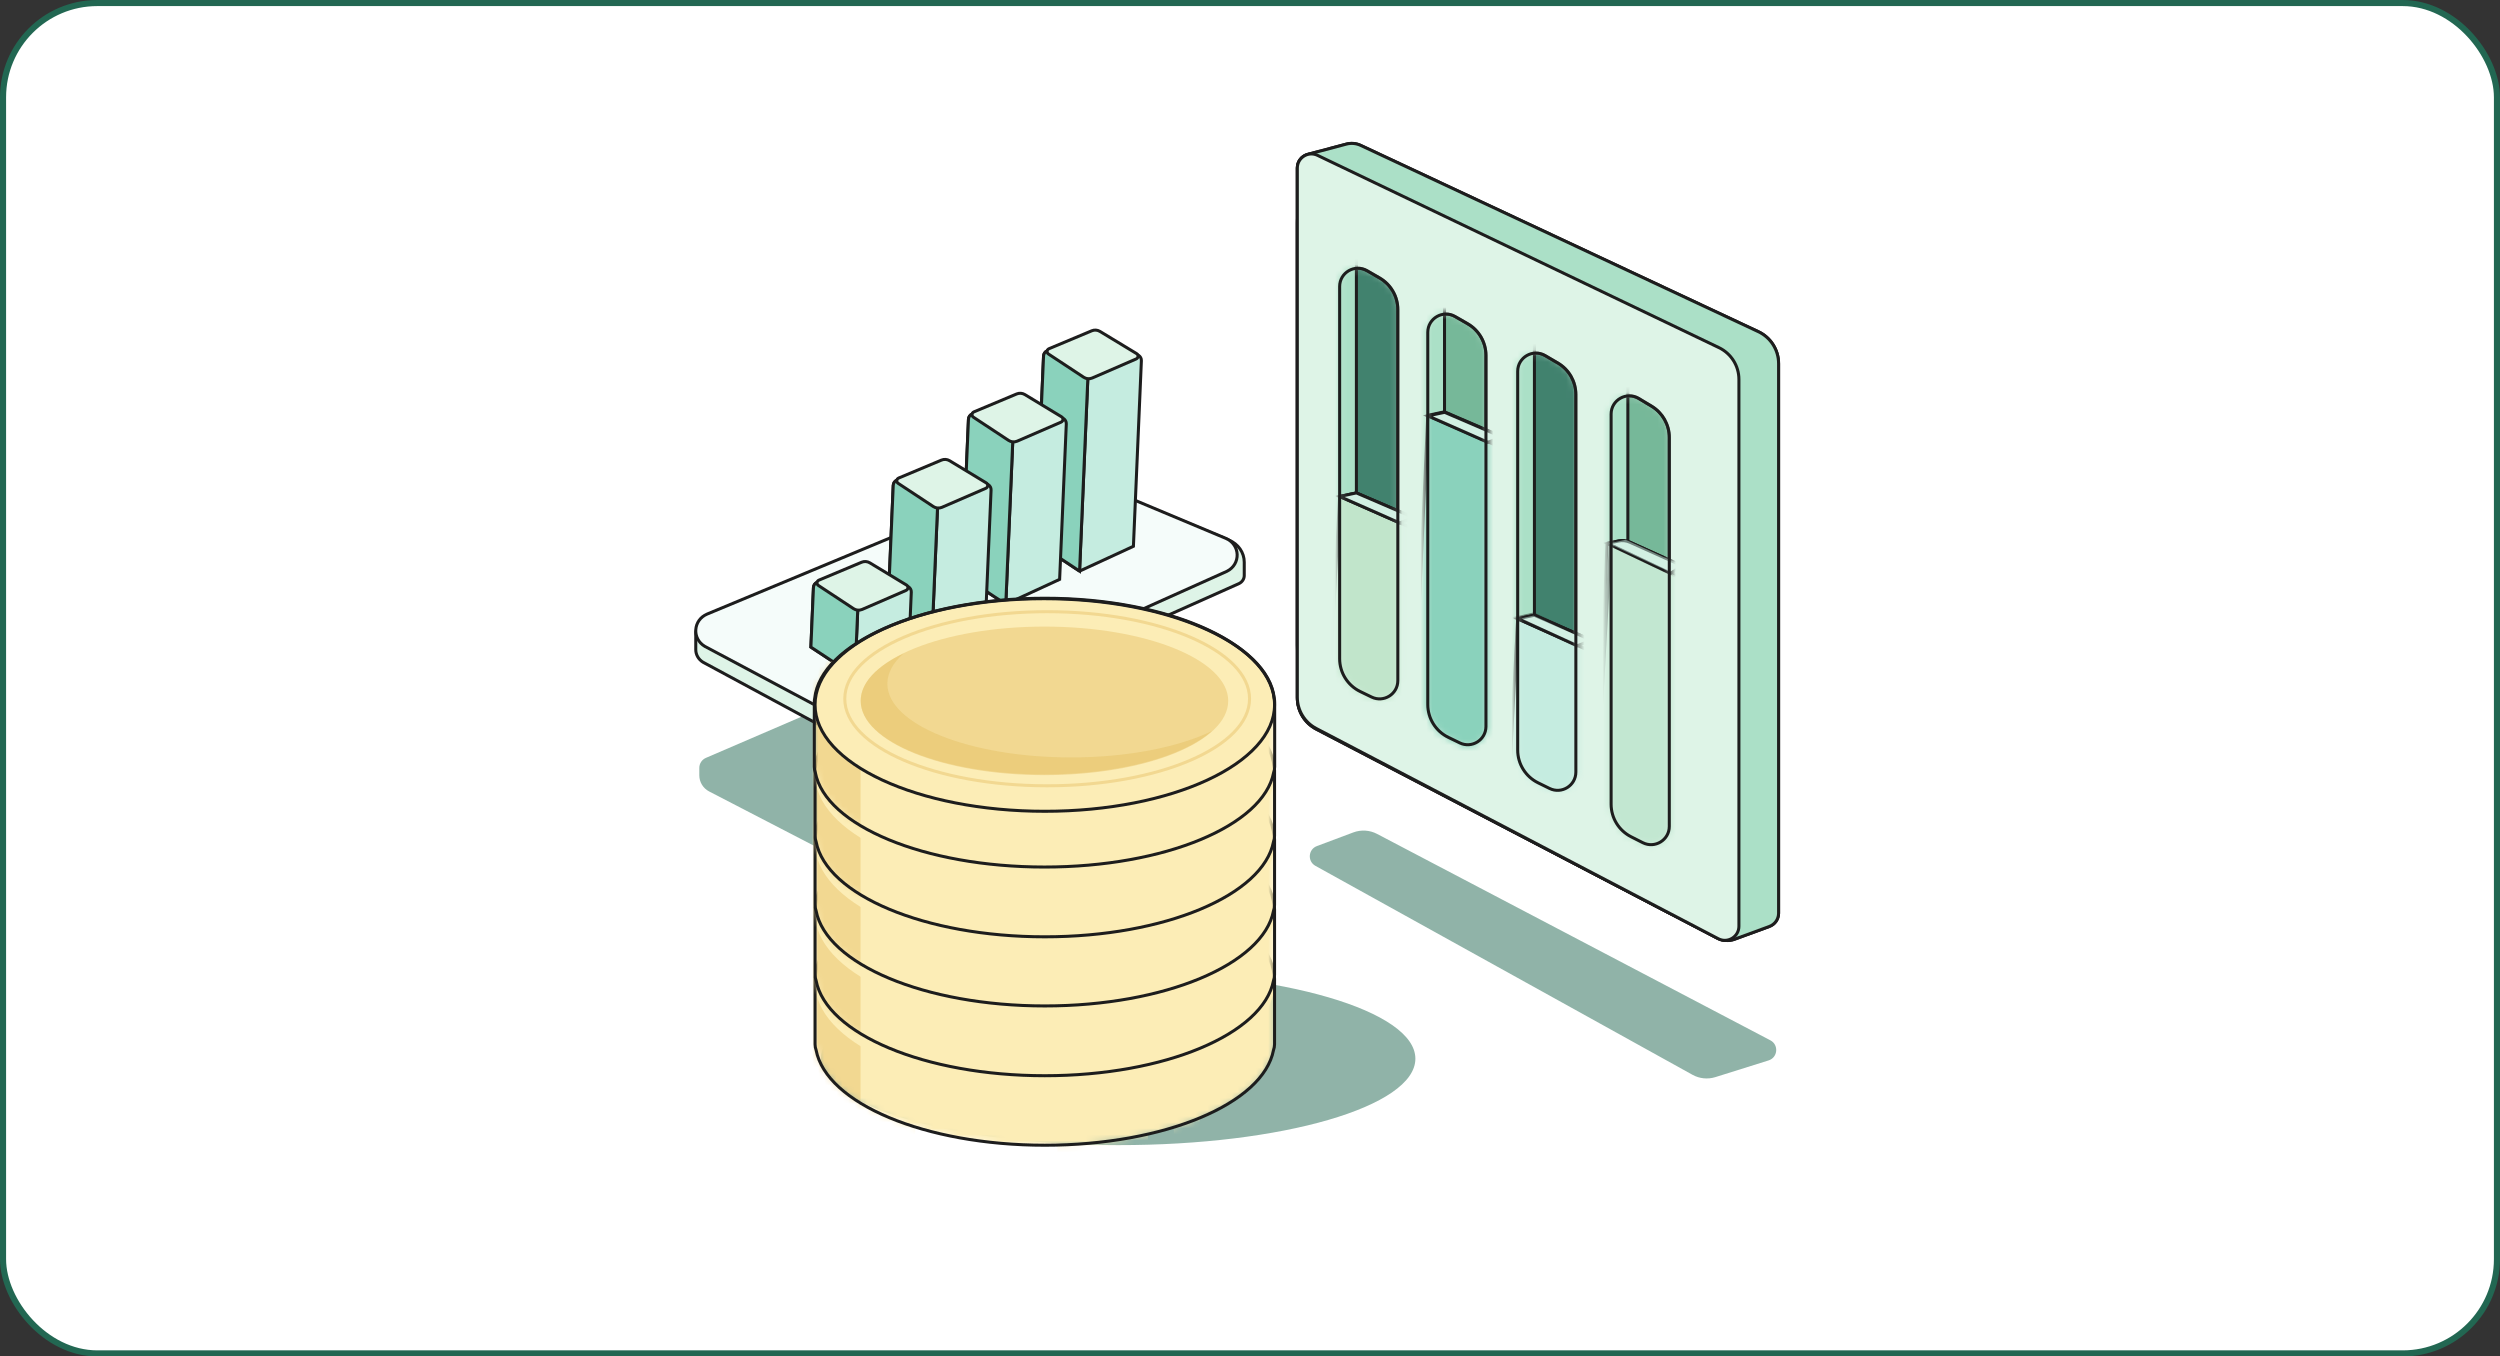 <svg width="411" height="223" viewBox="0 0 411 223" fill="none" xmlns="http://www.w3.org/2000/svg">
<rect x="0" y="0" width="411" height="223" fill="#333333" stroke="none"/>
<rect x="0.5" y="0.5" width="410" height="222" rx="15.5" fill="white"/>
<rect x="0.5" y="0.5" width="410" height="222" rx="15.5" stroke="#226752"/>
<path d="M137.095 140.74L116.582 130.113C115.588 129.598 114.965 128.573 114.965 127.454V126.245C114.965 125.527 115.392 124.879 116.051 124.595L171.35 100.785C172.833 100.147 174.511 100.134 176.004 100.751L199.847 110.6C201.64 111.34 202.809 113.088 202.809 115.027V116.076C202.809 116.784 202.393 117.425 201.747 117.715L149.583 141.094C145.584 142.887 140.986 142.756 137.095 140.74Z" fill="#90B3A8"/>
<path d="M136.14 119.956L115.589 108.875C114.837 108.421 114.383 107.636 114.383 106.793V104.098C114.383 103.517 114.741 102.99 115.3 102.749L171.937 78.125C173.29 77.541 174.842 77.529 176.204 78.094L202.05 88.798C203.571 89.428 204.554 90.85 204.554 92.42V94.616C204.554 95.17 204.227 95.678 203.707 95.933L148.664 120.494C144.687 122.442 139.914 122.237 136.14 119.956Z" fill="#DEF4E7" stroke="#1D1D1D" stroke-width="0.5"/>
<path d="M138.522 118.328L115.891 106.274C113.718 105.008 113.936 101.921 116.267 100.947L170.583 78.347C172.718 77.454 175.145 77.456 177.28 78.35L201.509 88.499C203.933 89.515 204.039 92.773 201.686 93.931L146.694 118.61C144.105 119.885 141.009 119.778 138.522 118.328Z" fill="#F5FCFA" stroke="#1D1D1D" stroke-width="0.5"/>
<path d="M170.247 89.119L171.559 58.547C171.593 57.757 172.494 57.323 173.133 57.79L178.851 61.966L186.218 58.367C186.893 58.037 187.675 58.549 187.643 59.299L186.334 89.809L177.481 93.892L170.247 89.119Z" fill="#C5ECE0"/>
<path d="M177.481 93.892L170.247 89.119L171.559 58.547C171.593 57.757 172.494 57.323 173.133 57.79L178.851 61.966M177.481 93.892L186.334 89.809L187.643 59.299C187.675 58.549 186.893 58.037 186.218 58.367L178.851 61.966M177.481 93.892L178.851 61.966" stroke="#1D1D1D" stroke-width="0.5"/>
<path d="M170.247 89.119L171.559 58.547C171.593 57.757 172.494 57.323 173.133 57.79L178.851 61.966L177.481 93.892L170.247 89.119Z" fill="#8AD2BC" stroke="#1D1D1D" stroke-width="0.5"/>
<path d="M179.567 62.142L186.792 59.008C187.161 58.848 187.195 58.339 186.851 58.13L180.827 54.482C180.42 54.236 179.92 54.199 179.482 54.383L172.452 57.33C172.086 57.483 172.039 57.982 172.37 58.201L178.157 62.019C178.576 62.296 179.106 62.342 179.567 62.142Z" fill="#DEF4E7" stroke="#1D1D1D" stroke-width="0.5"/>
<path d="M158.116 94.559L159.215 68.937C159.249 68.146 160.151 67.713 160.79 68.18L166.507 72.356L173.875 68.756C174.55 68.426 175.332 68.938 175.299 69.689L174.203 95.249L165.35 99.332L158.116 94.559Z" fill="#C5ECE0"/>
<path d="M165.35 99.332L158.116 94.559L159.215 68.937C159.249 68.146 160.151 67.713 160.79 68.18L166.507 72.356M165.35 99.332L174.203 95.249L175.299 69.689C175.332 68.938 174.55 68.426 173.875 68.756L166.507 72.356M165.35 99.332L166.507 72.356" stroke="#1D1D1D" stroke-width="0.5"/>
<path d="M158.116 94.559L159.215 68.937C159.249 68.146 160.151 67.713 160.79 68.18L166.507 72.356L165.35 99.332L158.116 94.559Z" fill="#8AD2BC" stroke="#1D1D1D" stroke-width="0.5"/>
<path d="M167.223 72.527L174.448 69.394C174.817 69.234 174.852 68.724 174.507 68.515L168.483 64.867C168.076 64.621 167.577 64.584 167.138 64.768L160.108 67.715C159.742 67.868 159.696 68.367 160.026 68.586L165.813 72.404C166.232 72.681 166.763 72.727 167.223 72.527Z" fill="#DEF4E7" stroke="#1D1D1D" stroke-width="0.5"/>
<path d="M145.961 100.48L146.848 79.808C146.882 79.017 147.783 78.583 148.423 79.05L154.14 83.226L161.507 79.627C162.182 79.297 162.965 79.809 162.932 80.559L162.048 101.17L153.195 105.253L145.961 100.48Z" fill="#C5ECE0"/>
<path d="M153.195 105.253L145.961 100.48L146.848 79.808C146.882 79.017 147.783 78.583 148.423 79.05L154.14 83.226M153.195 105.253L162.048 101.17L162.932 80.559C162.965 79.809 162.182 79.297 161.507 79.627L154.14 83.226M153.195 105.253L154.14 83.226" stroke="#1D1D1D" stroke-width="0.5"/>
<path d="M145.961 100.48L146.848 79.808C146.882 79.017 147.783 78.583 148.423 79.05L154.14 83.226L153.195 105.253L145.961 100.48Z" fill="#8AD2BC" stroke="#1D1D1D" stroke-width="0.5"/>
<path d="M154.856 83.403L162.081 80.269C162.45 80.109 162.484 79.599 162.14 79.391L156.116 75.742C155.709 75.496 155.21 75.459 154.771 75.643L147.741 78.591C147.375 78.744 147.329 79.243 147.659 79.461L153.446 83.28C153.865 83.556 154.396 83.602 154.856 83.403Z" fill="#DEF4E7" stroke="#1D1D1D" stroke-width="0.5"/>
<path d="M133.311 106.383L133.731 96.6C133.765 95.81 134.666 95.376 135.305 95.843L141.023 100.019L148.39 96.419C149.065 96.089 149.847 96.601 149.815 97.352L149.398 107.073L140.545 111.156L133.311 106.383Z" fill="#C5ECE0"/>
<path d="M140.545 111.156L133.311 106.383L133.731 96.6C133.765 95.81 134.666 95.376 135.305 95.843L141.023 100.019M140.545 111.156L149.398 107.073L149.815 97.352C149.847 96.601 149.065 96.089 148.39 96.419L141.023 100.019M140.545 111.156L141.023 100.019" stroke="#1D1D1D" stroke-width="0.5"/>
<path d="M133.311 106.383L133.731 96.6C133.765 95.81 134.666 95.376 135.305 95.843L141.023 100.019L140.545 111.156L133.311 106.383Z" fill="#8AD2BC" stroke="#1D1D1D" stroke-width="0.5"/>
<path d="M141.739 100.191L148.964 97.057C149.333 96.897 149.367 96.387 149.023 96.178L142.999 92.53C142.592 92.284 142.092 92.247 141.654 92.431L134.623 95.378C134.258 95.532 134.211 96.031 134.542 96.249L140.329 100.068C140.748 100.344 141.278 100.39 141.739 100.191Z" fill="#DEF4E7" stroke="#1D1D1D" stroke-width="0.5"/>
<path d="M213.281 36.652V106.026C213.281 113.471 217.416 120.299 224.013 123.749L274.171 149.979C279.497 152.765 285.878 148.901 285.878 142.89V71.322C285.878 63.624 281.461 56.61 274.519 53.285L224.737 29.437C219.427 26.893 213.281 30.764 213.281 36.652Z" stroke="#1D1D1D" stroke-width="0.5"/>
<path d="M289.062 54.523L223.701 23.905C222.961 23.558 222.122 23.483 221.333 23.693L215.005 25.374C213.989 25.644 213.281 26.564 213.281 27.615V114.731C213.281 116.891 214.483 118.872 216.399 119.871L282.343 154.232C283.21 154.684 284.228 154.749 285.147 154.413L290.879 152.311C291.792 151.976 292.399 151.107 292.399 150.134V59.772C292.399 57.523 291.098 55.477 289.062 54.523Z" fill="#C1E5CB" stroke="#1D1D1D" stroke-width="0.5"/>
<path d="M289.062 54.523L223.701 23.905C222.961 23.558 222.122 23.483 221.333 23.693L215.005 25.374C213.989 25.644 213.281 26.564 213.281 27.615V114.731C213.281 116.891 214.483 118.872 216.399 119.871L282.343 154.232C283.21 154.684 284.228 154.749 285.147 154.413L290.879 152.311C291.792 151.976 292.399 151.107 292.399 150.134V59.772C292.399 57.523 291.098 55.477 289.062 54.523Z" fill="#ABE0C7" stroke="#1D1D1D" stroke-width="0.5"/>
<path d="M213.281 27.629V114.626C213.281 116.783 214.48 118.762 216.391 119.762L282.485 154.326C284.029 155.134 285.878 154.014 285.878 152.272V62.375C285.878 60.145 284.598 58.112 282.586 57.148L216.601 25.538C215.062 24.801 213.281 25.923 213.281 27.629Z" fill="#DEF4E7" stroke="#1D1D1D" stroke-width="0.5"/>
<mask id="mask0_3252_36890" style="mask-type:alpha" maskUnits="userSpaceOnUse" x="219" y="43" width="12" height="73">
<path d="M220.238 47.129C220.238 44.881 222.62 43.431 224.616 44.464L226.558 45.468C228.551 46.499 229.802 48.555 229.802 50.798V111.884C229.802 114.1 227.482 115.551 225.489 114.581L223.612 113.668C221.548 112.663 220.238 110.569 220.238 108.273V47.129Z" fill="#D9D9D9" stroke="black" stroke-width="0.5"/>
</mask>
<g mask="url(#mask0_3252_36890)">
<path d="M220.238 47.098C220.238 44.79 222.735 43.347 224.735 44.498L226.796 45.685C228.656 46.755 229.802 48.738 229.802 50.884V111.891C229.802 114.105 227.486 115.557 225.493 114.591L223.621 113.683C221.552 112.68 220.238 110.583 220.238 108.284V47.098Z" fill="#41826E" stroke="#1D1D1D" stroke-width="0.5"/>
<path d="M214.441 39.279C214.441 36.97 216.939 35.527 218.939 36.679L219.987 37.283C221.845 38.354 222.991 40.336 222.991 42.481V107.783C222.991 109.325 223.877 110.73 225.269 111.393L233.106 115.129C234.453 115.771 235.123 117.306 234.679 118.73L231.975 127.406L217.28 118.298C215.515 117.203 214.441 115.274 214.441 113.198V39.279Z" fill="#ABE0C7" stroke="#1D1D1D" stroke-width="0.5"/>
<path d="M220.237 81.616L232.119 86.832V138.998L217.629 131.173L220.237 81.616Z" fill="#C1E5CB"/>
<path d="M220.237 81.616L232.119 86.832M220.237 81.616L217.629 131.173L232.119 138.998V86.832M220.237 81.616L222.99 81.036L232.409 85.094L232.119 86.832" stroke="#1D1D1D" stroke-width="0.5"/>
<path d="M230.092 85.963L220.238 81.616L222.991 81.036L232.41 85.094L230.092 85.963Z" fill="#DEF4E7" stroke="#1D1D1D" stroke-width="0.5"/>
<g style="mix-blend-mode:multiply" opacity="0.5">
<path d="M230.092 85.963L220.238 81.616L222.991 81.036L232.41 85.094L230.092 85.963Z" fill="#C5ECE0"/>
<path d="M230.092 85.963L220.238 81.616L222.991 81.036L232.41 85.094L230.092 85.963Z" stroke="#1D1D1D" stroke-width="0.5"/>
</g>
</g>
<path d="M220.238 47.103C220.238 44.795 222.735 43.352 224.735 44.503L226.796 45.69C228.656 46.76 229.802 48.743 229.802 50.889V111.896C229.802 114.11 227.485 115.561 225.493 114.595L223.621 113.688C221.552 112.685 220.238 110.588 220.238 108.289V47.103Z" stroke="#1D1D1D" stroke-width="0.5"/>
<mask id="mask1_3252_36890" style="mask-type:alpha" maskUnits="userSpaceOnUse" x="234" y="51" width="11" height="72">
<path d="M234.727 54.667C234.727 52.419 237.108 50.969 239.105 52.002L241.046 53.006C243.039 54.037 244.29 56.093 244.29 58.336V119.422C244.29 121.638 241.97 123.089 239.977 122.119L238.101 121.206C236.036 120.201 234.727 118.107 234.727 115.811V54.667Z" fill="#D9D9D9" stroke="black" stroke-width="0.5"/>
</mask>
<g mask="url(#mask1_3252_36890)">
<path d="M234.727 54.636C234.727 52.328 237.223 50.885 239.223 52.036L241.284 53.222C243.144 54.293 244.29 56.276 244.29 58.422V119.429C244.29 121.643 241.974 123.094 239.981 122.128L238.109 121.22C236.04 120.217 234.727 118.121 234.727 115.822V54.636Z" fill="#76B899" stroke="#1D1D1D" stroke-width="0.5"/>
<path d="M228.93 46.816C228.93 44.508 231.428 43.065 233.428 44.217L234.475 44.821C236.334 45.892 237.479 47.874 237.479 50.019V115.32C237.479 116.863 238.366 118.267 239.758 118.931L247.594 122.667C248.941 123.309 249.611 124.843 249.167 126.268L246.463 134.943L231.769 125.835C230.004 124.741 228.93 122.812 228.93 120.736V46.816Z" fill="#ABE0C7" stroke="#1D1D1D" stroke-width="0.5"/>
<path d="M234.725 68.283L246.608 73.5V134.36L232.117 126.535L234.725 68.283Z" fill="#8AD2BC"/>
<path d="M234.725 68.283L246.608 73.5M234.725 68.283L232.117 126.535L246.608 134.36V73.5M234.725 68.283L237.479 67.704L246.897 71.761L246.608 73.5" stroke="#1D1D1D" stroke-width="0.5"/>
<path d="M244.58 72.712L234.727 68.365L237.48 67.786L246.899 71.843L244.58 72.712Z" fill="#DEF4E7" stroke="#1D1D1D" stroke-width="0.5"/>
<g style="mix-blend-mode:multiply" opacity="0.5">
<path d="M244.635 72.712L234.781 68.365L237.534 67.786L246.953 71.843L244.635 72.712Z" fill="#C5ECE0"/>
<path d="M244.635 72.712L234.781 68.365L237.534 67.786L246.953 71.843L244.635 72.712Z" stroke="#1D1D1D" stroke-width="0.5"/>
</g>
</g>
<path d="M234.727 54.637C234.727 52.33 237.223 50.886 239.223 52.038L241.284 53.224C243.144 54.295 244.29 56.278 244.29 58.424V119.43C244.29 121.645 241.974 123.096 239.981 122.13L238.109 121.222C236.04 120.219 234.727 118.122 234.727 115.823V54.637Z" stroke="#1D1D1D" stroke-width="0.5"/>
<mask id="mask2_3252_36890" style="mask-type:alpha" maskUnits="userSpaceOnUse" x="249" y="57" width="11" height="74">
<path d="M249.508 61.079C249.508 58.823 251.905 57.374 253.903 58.423L255.861 59.452C257.835 60.488 259.071 62.534 259.071 64.764V126.921C259.071 129.145 256.736 130.596 254.742 129.61L252.849 128.675C250.803 127.663 249.508 125.578 249.508 123.296V61.079Z" fill="#41826E" stroke="black" stroke-width="0.5"/>
</mask>
<g mask="url(#mask2_3252_36890)">
<path d="M249.508 61.049C249.508 58.732 252.022 57.289 254.022 58.459L256.1 59.674C257.94 60.75 259.071 62.721 259.071 64.853V126.928C259.071 129.15 256.74 130.601 254.746 129.62L252.857 128.69C250.807 127.68 249.508 125.593 249.508 123.307V61.049Z" fill="#41826E" stroke="#1D1D1D" stroke-width="0.5"/>
<path d="M243.711 53.106C243.711 50.789 246.226 49.347 248.226 50.517L249.291 51.14C251.13 52.217 252.26 54.188 252.26 56.319V122.769C252.26 124.302 253.137 125.701 254.517 126.369L262.406 130.188C263.739 130.833 264.402 132.354 263.967 133.769L261.244 142.64L246.515 133.369C244.77 132.27 243.711 130.353 243.711 128.291V53.106Z" fill="#ABE0C7" stroke="#1D1D1D" stroke-width="0.5"/>
<path d="M249.507 101.734L261.389 107.032V160.006L246.898 152.06L249.507 101.734Z" fill="#C5ECE0"/>
<path d="M249.507 101.734L261.389 107.032M249.507 101.734L246.898 152.06L261.389 160.006V107.032M249.507 101.734L252.26 101.146L261.679 105.266L261.389 107.032" stroke="#1D1D1D" stroke-width="0.5"/>
<g style="mix-blend-mode:multiply" opacity="0.5">
<path d="M249.507 101.734L261.389 107.032V160.006L246.898 152.06L249.507 101.734Z" fill="#C5ECE0"/>
<path d="M249.507 101.734L261.389 107.032M249.507 101.734L246.898 152.06L261.389 160.006V107.032M249.507 101.734L252.26 101.146L261.679 105.266L261.389 107.032" stroke="#1D1D1D" stroke-width="0.5"/>
</g>
<path d="M259.361 106.149L249.508 101.734L252.261 101.146L261.68 105.266L259.361 106.149Z" fill="#DEF4E7" stroke="#1D1D1D" stroke-width="0.5"/>
<g style="mix-blend-mode:multiply" opacity="0.5">
<path d="M259.241 106.182L249.352 101.562L252.115 100.946L261.568 105.258L259.241 106.182Z" fill="#C5ECE0"/>
<path d="M259.241 106.182L249.352 101.562L252.115 100.946L261.568 105.258L259.241 106.182Z" stroke="#1D1D1D" stroke-width="0.5"/>
</g>
</g>
<path d="M249.508 61.05C249.508 58.733 252.022 57.291 254.022 58.46L256.1 59.675C257.94 60.751 259.071 62.723 259.071 64.855V126.929C259.071 129.152 256.74 130.603 254.746 129.621L252.857 128.691C250.807 127.681 249.508 125.594 249.508 123.308V61.05Z" stroke="#1D1D1D" stroke-width="0.5"/>
<mask id="mask3_3252_36890" style="mask-type:alpha" maskUnits="userSpaceOnUse" x="264" y="64" width="11" height="76">
<path d="M264.867 68.107C264.867 65.836 267.292 64.389 269.291 65.467L271.279 66.538C273.22 67.585 274.431 69.613 274.431 71.819V135.851C274.431 138.089 272.069 139.539 270.073 138.526L268.152 137.551C266.137 136.528 264.867 134.46 264.867 132.201V68.107Z" fill="#D9D9D9" stroke="black" stroke-width="0.5"/>
</mask>
<g mask="url(#mask3_3252_36890)">
<path d="M264.867 68.081C264.867 65.749 267.412 64.309 269.411 65.509L271.519 66.774C273.326 67.859 274.431 69.811 274.431 71.919V135.862C274.431 138.097 272.073 139.548 270.077 138.539L268.16 137.57C266.141 136.549 264.867 134.478 264.867 132.215V68.081Z" fill="#76B899" stroke="#1D1D1D" stroke-width="0.5"/>
<path d="M259.07 59.925C259.07 57.593 261.616 56.153 263.615 57.354L264.71 58.012C266.515 59.096 267.62 61.048 267.62 63.155V131.614C267.62 133.132 268.479 134.52 269.839 135.196L277.819 139.162C279.126 139.812 279.776 141.309 279.358 142.708L276.604 151.92L261.814 142.362C260.103 141.257 259.07 139.359 259.07 137.323V59.925Z" fill="#ABE0C7" stroke="#1D1D1D" stroke-width="0.5"/>
<path d="M264.184 89.314L276.4 95.132L276.748 148.003L262.258 139.845L264.184 89.314Z" fill="#C5ECE0"/>
<path d="M264.184 89.314L276.4 95.132M264.184 89.314L262.258 139.845L276.748 148.003L276.4 95.132M264.184 89.314L266.14 88.923C266.759 88.799 267.402 88.874 267.976 89.136L277.273 93.387L276.4 95.132" stroke="#1D1D1D" stroke-width="0.5"/>
<g style="mix-blend-mode:multiply" opacity="0.5">
<path d="M264.766 89.314L276.514 94.91V146.429L262.023 138.483L264.766 89.314Z" fill="#C1E5CB"/>
<path d="M264.766 89.314L276.514 94.91M264.766 89.314L262.023 138.483L276.514 146.429V94.91M264.766 89.314H267.385L276.804 93.435L276.514 94.91" stroke="#1D1D1D" stroke-width="0.5"/>
</g>
<g style="mix-blend-mode:multiply" opacity="0.5">
<path d="M264.766 89.314L276.514 94.91V146.429L262.023 138.483L264.766 89.314Z" fill="#C1E5CB"/>
<path d="M264.766 89.314L276.514 94.91M264.766 89.314L262.023 138.483L276.514 146.429V94.91M264.766 89.314H267.385L276.804 93.435L276.514 94.91" stroke="#1D1D1D" stroke-width="0.5"/>
</g>
<path d="M274.655 94.264L264.285 89.337L266.07 88.945C266.699 88.807 267.355 88.875 267.943 89.139L276.457 92.963L274.655 94.264Z" fill="#DEF4E7" stroke="#1D1D1D" stroke-width="0.5"/>
<g style="mix-blend-mode:multiply" opacity="0.5">
<path d="M274.366 93.968L264.477 89.349L267.24 88.733L276.693 93.044L274.366 93.968Z" fill="#C5ECE0"/>
</g>
</g>
<path d="M264.867 68.081C264.867 65.749 267.412 64.308 269.411 65.509L271.519 66.774C273.326 67.858 274.431 69.811 274.431 71.918V135.861C274.431 138.097 272.073 139.547 270.077 138.539L268.16 137.569C266.141 136.548 264.867 134.478 264.867 132.215V68.081Z" stroke="#1D1D1D" stroke-width="0.5"/>
<path d="M222.48 136.852L216.498 139.095C215.063 139.633 214.917 141.605 216.258 142.348L278.249 176.698C279.396 177.334 280.753 177.471 282.005 177.079L290.753 174.334C292.278 173.855 292.465 171.772 291.05 171.029L226.388 137.095C225.179 136.461 223.757 136.372 222.48 136.852Z" fill="#90B3A8"/>
<ellipse cx="48.852" cy="14.254" rx="48.852" ry="14.254" transform="matrix(-1 -0.001 -0.001 1 232.703 159.799)" fill="#90B3A8"/>
<mask id="mask4_3252_36890" style="mask-type:alpha" maskUnits="userSpaceOnUse" x="133" y="144" width="77" height="45">
<path d="M209.536 160.946C209.536 160.739 209.512 160.548 209.471 160.349C208.511 151.277 191.997 144.049 171.766 144.049C151.535 144.049 135.021 151.269 134.061 160.349C134.021 160.539 133.996 160.739 133.996 160.946V171.71C133.996 172.042 134.061 172.358 134.167 172.657C135.843 181.412 152.031 188.293 171.766 188.293C191.501 188.293 207.689 181.421 209.365 172.657C209.471 172.358 209.536 172.042 209.536 171.71V160.946Z" fill="#FFE790"/>
</mask>
<g mask="url(#mask4_3252_36890)">
<path d="M209.536 160.946C209.536 160.739 209.512 160.548 209.471 160.349C208.511 151.277 191.997 144.049 171.766 144.049C151.535 144.049 135.021 151.269 134.061 160.349C134.021 160.539 133.996 160.739 133.996 160.946V171.71C133.996 172.042 134.061 172.358 134.167 172.657C135.843 181.412 152.031 188.293 171.766 188.293C191.501 188.293 207.689 181.421 209.365 172.657C209.471 172.358 209.536 172.042 209.536 171.71V160.946Z" fill="#FCEDB6"/>
<g style="mix-blend-mode:multiply">
<rect width="14.887" height="38.06" transform="matrix(1 0.001 -0.001 1 173.863 165.714)" fill="#FCEDB6"/>
</g>
<g style="mix-blend-mode:multiply">
<rect width="4.254" height="38.06" transform="matrix(-1 -0.001 -0.001 1 197.258 165.714)" fill="#FCEDB6"/>
</g>
<g style="mix-blend-mode:multiply">
<rect width="17.014" height="38.06" transform="matrix(1 0.001 -0.001 1 133.465 154.429)" fill="#FCEDB6"/>
</g>
<g style="mix-blend-mode:multiply">
<rect width="7.88" height="38.06" transform="matrix(-1 -0.001 -0.001 1 141.496 154.445)" fill="#F2D891"/>
</g>
</g>
<path d="M171.766 179.05C192.626 179.05 209.536 171.209 209.536 161.537C209.536 151.864 192.626 144.023 171.766 144.023C150.906 144.023 133.996 151.864 133.996 161.537C133.996 171.209 150.906 179.05 171.766 179.05Z" fill="#FCEDB6"/>
<path d="M209.536 160.929C209.536 160.721 209.512 160.53 209.471 160.331C208.511 151.26 191.93 143.818 171.698 143.818C151.467 143.818 135.021 151.252 134.061 160.331C134.021 160.522 133.996 160.721 133.996 160.929V171.693C133.996 172.025 134.061 172.34 134.167 172.639C135.843 181.395 152.031 188.275 171.766 188.275C191.501 188.275 207.689 181.403 209.365 172.639C209.471 172.34 209.536 172.025 209.536 171.693V160.929Z" stroke="#1D1D1D" stroke-width="0.5" stroke-miterlimit="10"/>
<path d="M172.155 174.843C190.531 174.843 205.427 168.436 205.427 160.532C205.427 152.628 190.531 146.221 172.155 146.221C153.779 146.221 138.883 152.628 138.883 160.532C138.883 168.436 153.779 174.843 172.155 174.843Z" fill="#FCEDB6" stroke="#F2D891" stroke-width="0.5" stroke-miterlimit="10"/>
<path d="M171.719 173.072C188.403 173.072 201.927 167.604 201.927 160.859C201.927 154.114 188.403 148.646 171.719 148.646C155.036 148.646 141.512 154.114 141.512 160.859C141.512 167.604 155.036 173.072 171.719 173.072Z" fill="#F2D891"/>
<g style="mix-blend-mode:multiply" opacity="0.5">
<path fill-rule="evenodd" clip-rule="evenodd" d="M199.251 165.816C193.71 168.467 185.391 170.153 176.089 170.153C159.406 170.153 145.882 164.73 145.882 158.041C145.882 156.268 146.833 154.583 148.542 153.065C144.144 155.168 141.496 157.88 141.496 160.84C141.496 167.529 155.021 172.951 171.704 172.951C183.963 172.951 194.516 170.023 199.251 165.816Z" fill="#F2D891"/>
</g>
<mask id="mask5_3252_36890" style="mask-type:alpha" maskUnits="userSpaceOnUse" x="133" y="132" width="77" height="45">
<path d="M209.536 149.481C209.536 149.273 209.512 149.083 209.471 148.883C208.511 139.812 191.997 132.583 171.766 132.583C151.535 132.583 135.021 139.804 134.061 148.883C134.021 149.074 133.996 149.273 133.996 149.481V160.245C133.996 160.577 134.061 160.893 134.167 161.191C135.843 169.947 152.031 176.827 171.766 176.827C191.501 176.827 207.689 169.955 209.365 161.191C209.471 160.893 209.536 160.577 209.536 160.245V149.481Z" fill="#FFE790"/>
</mask>
<g mask="url(#mask5_3252_36890)">
<path d="M209.536 149.481C209.536 149.273 209.512 149.083 209.471 148.883C208.511 139.812 191.997 132.583 171.766 132.583C151.535 132.583 135.021 139.804 134.061 148.883C134.021 149.074 133.996 149.273 133.996 149.481V160.245C133.996 160.577 134.061 160.893 134.167 161.191C135.843 169.947 152.031 176.827 171.766 176.827C191.501 176.827 207.689 169.955 209.365 161.191C209.471 160.893 209.536 160.577 209.536 160.245V149.481Z" fill="#FCEDB6"/>
<g style="mix-blend-mode:multiply">
<rect width="14.887" height="38.06" transform="matrix(1 0.001 -0.001 1 173.863 154.249)" fill="#FCEDB6"/>
</g>
<g style="mix-blend-mode:multiply">
<rect width="4.254" height="38.06" transform="matrix(-1 -0.001 -0.001 1 197.258 154.249)" fill="#FCEDB6"/>
</g>
<g style="mix-blend-mode:multiply">
<rect width="17.014" height="38.06" transform="matrix(1 0.001 -0.001 1 133.465 142.964)" fill="#FCEDB6"/>
</g>
<g style="mix-blend-mode:multiply">
<rect width="7.88" height="38.06" transform="matrix(-1 -0.001 -0.001 1 141.496 142.98)" fill="#F2D891"/>
</g>
</g>
<path d="M171.766 167.623C192.626 167.623 209.536 159.782 209.536 150.109C209.536 140.437 192.626 132.596 171.766 132.596C150.906 132.596 133.996 140.437 133.996 150.109C133.996 159.782 150.906 167.623 171.766 167.623Z" fill="#FCEDB6"/>
<path d="M209.536 149.502C209.536 149.294 209.512 149.103 209.471 148.904C208.511 139.833 191.93 132.391 171.698 132.391C151.467 132.391 135.021 139.824 134.061 148.904C134.021 149.095 133.996 149.294 133.996 149.502V160.266C133.996 160.598 134.061 160.913 134.167 161.212C135.843 169.968 152.031 176.848 171.766 176.848C191.501 176.848 207.689 169.976 209.365 161.212C209.471 160.913 209.536 160.598 209.536 160.266V149.502Z" stroke="#1D1D1D" stroke-width="0.5" stroke-miterlimit="10"/>
<path d="M172.155 163.432C190.531 163.432 205.427 157.024 205.427 149.121C205.427 141.217 190.531 134.809 172.155 134.809C153.779 134.809 138.883 141.217 138.883 149.121C138.883 157.024 153.779 163.432 172.155 163.432Z" fill="#FCEDB6" stroke="#F2D891" stroke-width="0.5" stroke-miterlimit="10"/>
<path d="M171.719 161.641C188.403 161.641 201.927 156.174 201.927 149.429C201.927 142.684 188.403 137.216 171.719 137.216C155.036 137.216 141.512 142.684 141.512 149.429C141.512 156.174 155.036 161.641 171.719 161.641Z" fill="#F2D891"/>
<g style="mix-blend-mode:multiply" opacity="0.5">
<path fill-rule="evenodd" clip-rule="evenodd" d="M199.251 154.383C193.71 157.034 185.391 158.719 176.089 158.719C159.406 158.719 145.882 153.297 145.882 146.608C145.882 144.834 146.833 143.149 148.542 141.631C144.144 143.735 141.496 146.446 141.496 149.406C141.496 156.095 155.021 161.517 171.704 161.517C183.963 161.517 194.516 158.59 199.251 154.383Z" fill="#F2D891"/>
</g>
<mask id="mask6_3252_36890" style="mask-type:alpha" maskUnits="userSpaceOnUse" x="133" y="121" width="77" height="45">
<path d="M209.536 138.022C209.536 137.815 209.512 137.624 209.471 137.425C208.511 128.353 191.997 121.125 171.766 121.125C151.535 121.125 135.021 128.345 134.061 137.425C134.021 137.615 133.996 137.815 133.996 138.022V148.786C133.996 149.118 134.061 149.434 134.167 149.732C135.843 158.488 152.031 165.368 171.766 165.368C191.501 165.368 207.689 158.497 209.365 149.732C209.471 149.434 209.536 149.118 209.536 148.786V138.022Z" fill="#FFE790"/>
</mask>
<g mask="url(#mask6_3252_36890)">
<path d="M209.536 138.022C209.536 137.815 209.512 137.624 209.471 137.425C208.511 128.353 191.997 121.125 171.766 121.125C151.535 121.125 135.021 128.345 134.061 137.425C134.021 137.615 133.996 137.815 133.996 138.022V148.786C133.996 149.118 134.061 149.434 134.167 149.732C135.843 158.488 152.031 165.368 171.766 165.368C191.501 165.368 207.689 158.497 209.365 149.732C209.471 149.434 209.536 149.118 209.536 148.786V138.022Z" fill="#FCEDB6"/>
<g style="mix-blend-mode:multiply">
<rect width="14.887" height="38.06" transform="matrix(1 0.001 -0.001 1 173.863 142.79)" fill="#FCEDB6"/>
</g>
<g style="mix-blend-mode:multiply">
<rect width="4.254" height="38.06" transform="matrix(-1 -0.001 -0.001 1 197.258 142.79)" fill="#FCEDB6"/>
</g>
<g style="mix-blend-mode:multiply">
<rect width="17.014" height="38.06" transform="matrix(1 0.001 -0.001 1 133.465 131.505)" fill="#FCEDB6"/>
</g>
<g style="mix-blend-mode:multiply">
<rect width="7.88" height="38.06" transform="matrix(-1 -0.001 -0.001 1 141.496 131.521)" fill="#F2D891"/>
</g>
</g>
<path d="M171.766 156.151C192.626 156.151 209.536 148.31 209.536 138.638C209.536 128.966 192.626 121.125 171.766 121.125C150.906 121.125 133.996 128.966 133.996 138.638C133.996 148.31 150.906 156.151 171.766 156.151Z" fill="#FCEDB6"/>
<path d="M209.536 138.03C209.536 137.822 209.512 137.632 209.471 137.432C208.511 128.361 191.93 120.919 171.698 120.919C151.467 120.919 135.021 128.353 134.061 137.432C134.021 137.623 133.996 137.822 133.996 138.03V148.794C133.996 149.126 134.061 149.442 134.167 149.74C135.843 158.496 152.031 165.376 171.766 165.376C191.501 165.376 207.689 158.504 209.365 149.74C209.471 149.442 209.536 149.126 209.536 148.794V138.03Z" stroke="#1D1D1D" stroke-width="0.5" stroke-miterlimit="10"/>
<path d="M172.155 151.97C190.531 151.97 205.427 145.562 205.427 137.659C205.427 129.755 190.531 123.347 172.155 123.347C153.779 123.347 138.883 129.755 138.883 137.659C138.883 145.562 153.779 151.97 172.155 151.97Z" fill="#FCEDB6" stroke="#F2D891" stroke-width="0.5" stroke-miterlimit="10"/>
<path d="M171.719 150.202C188.403 150.202 201.927 144.734 201.927 137.989C201.927 131.244 188.403 125.776 171.719 125.776C155.036 125.776 141.512 131.244 141.512 137.989C141.512 144.734 155.036 150.202 171.719 150.202Z" fill="#F2D891"/>
<g style="mix-blend-mode:multiply" opacity="0.5">
<path fill-rule="evenodd" clip-rule="evenodd" d="M199.251 142.928C193.71 145.578 185.391 147.264 176.089 147.264C159.406 147.264 145.882 141.841 145.882 135.152C145.882 133.378 146.833 131.694 148.542 130.175C144.144 132.279 141.496 134.991 141.496 137.951C141.496 144.639 155.021 150.062 171.704 150.062C183.963 150.062 194.516 147.134 199.251 142.928Z" fill="#F2D891"/>
</g>
<mask id="mask7_3252_36890" style="mask-type:alpha" maskUnits="userSpaceOnUse" x="133" y="109" width="77" height="46">
<path d="M209.536 126.674C209.536 126.466 209.512 126.275 209.471 126.076C208.511 117.005 191.997 109.776 171.766 109.776C151.535 109.776 135.021 116.997 134.061 126.076C134.021 126.267 133.996 126.466 133.996 126.674V137.438C133.996 137.77 134.061 138.085 134.167 138.384C135.843 147.14 152.031 154.02 171.766 154.02C191.501 154.02 207.689 147.148 209.365 138.384C209.471 138.085 209.536 137.77 209.536 137.438V126.674Z" fill="#FFE790"/>
</mask>
<g mask="url(#mask7_3252_36890)">
<path d="M209.536 126.674C209.536 126.466 209.512 126.275 209.471 126.076C208.511 117.005 191.997 109.776 171.766 109.776C151.535 109.776 135.021 116.997 134.061 126.076C134.021 126.267 133.996 126.466 133.996 126.674V137.438C133.996 137.77 134.061 138.085 134.167 138.384C135.843 147.14 152.031 154.02 171.766 154.02C191.501 154.02 207.689 147.148 209.365 138.384C209.471 138.085 209.536 137.77 209.536 137.438V126.674Z" fill="#FCEDB6"/>
<g style="mix-blend-mode:multiply">
<rect width="14.887" height="38.06" transform="matrix(1 0.001 -0.001 1 173.863 131.442)" fill="#FCEDB6"/>
</g>
<g style="mix-blend-mode:multiply">
<rect width="4.254" height="38.06" transform="matrix(-1 -0.001 -0.001 1 197.258 131.442)" fill="#FCEDB6"/>
</g>
<g style="mix-blend-mode:multiply">
<rect width="17.014" height="38.06" transform="matrix(1 0.001 -0.001 1 133.465 120.157)" fill="#FCEDB6"/>
</g>
<g style="mix-blend-mode:multiply">
<rect width="7.88" height="38.06" transform="matrix(-1 -0.001 -0.001 1 141.496 120.173)" fill="#F2D891"/>
</g>
</g>
<path d="M171.766 144.787C192.626 144.787 209.536 136.946 209.536 127.274C209.536 117.602 192.626 109.761 171.766 109.761C150.906 109.761 133.996 117.602 133.996 127.274C133.996 136.946 150.906 144.787 171.766 144.787Z" fill="#FCEDB6"/>
<path d="M209.536 126.666C209.536 126.458 209.512 126.268 209.471 126.068C208.511 116.997 191.93 109.555 171.698 109.555C151.467 109.555 135.021 116.989 134.061 126.068C134.021 126.259 133.996 126.458 133.996 126.666V137.43C133.996 137.762 134.061 138.078 134.167 138.376C135.843 147.132 152.031 154.012 171.766 154.012C191.501 154.012 207.689 147.14 209.365 138.376C209.471 138.078 209.536 137.762 209.536 137.43V126.666Z" stroke="#1D1D1D" stroke-width="0.5" stroke-miterlimit="10"/>
<path d="M172.155 140.599C190.531 140.599 205.427 134.192 205.427 126.288C205.427 118.384 190.531 111.977 172.155 111.977C153.779 111.977 138.883 118.384 138.883 126.288C138.883 134.192 153.779 140.599 172.155 140.599Z" fill="#FCEDB6" stroke="#F2D891" stroke-width="0.5" stroke-miterlimit="10"/>
<path d="M171.719 138.837C188.403 138.837 201.927 133.37 201.927 126.625C201.927 119.88 188.403 114.412 171.719 114.412C155.036 114.412 141.512 119.88 141.512 126.625C141.512 133.37 155.036 138.837 171.719 138.837Z" fill="#F2D891"/>
<g style="mix-blend-mode:multiply" opacity="0.5">
<path fill-rule="evenodd" clip-rule="evenodd" d="M199.251 131.582C193.71 134.233 185.391 135.918 176.089 135.918C159.406 135.918 145.882 130.496 145.882 123.807C145.882 122.033 146.833 120.348 148.542 118.83C144.144 120.934 141.496 123.646 141.496 126.605C141.496 133.294 155.021 138.717 171.704 138.717C183.963 138.717 194.516 135.789 199.251 131.582Z" fill="#F2D891"/>
</g>
<mask id="mask8_3252_36890" style="mask-type:alpha" maskUnits="userSpaceOnUse" x="133" y="98" width="77" height="45">
<path d="M209.536 115.231C209.536 115.023 209.512 114.832 209.471 114.633C208.511 105.562 191.997 98.333 171.766 98.333C151.535 98.333 135.021 105.554 134.061 114.633C134.021 114.824 133.996 115.023 133.996 115.231V125.995C133.996 126.327 134.061 126.642 134.167 126.941C135.843 135.697 152.031 142.577 171.766 142.577C191.501 142.577 207.689 135.705 209.365 126.941C209.471 126.642 209.536 126.327 209.536 125.995V115.231Z" fill="#FFE790"/>
</mask>
<g mask="url(#mask8_3252_36890)">
<path d="M209.536 115.231C209.536 115.023 209.512 114.832 209.471 114.633C208.511 105.562 191.997 98.333 171.766 98.333C151.535 98.333 135.021 105.554 134.061 114.633C134.021 114.824 133.996 115.023 133.996 115.231V125.995C133.996 126.327 134.061 126.642 134.167 126.941C135.843 135.697 152.031 142.577 171.766 142.577C191.501 142.577 207.689 135.705 209.365 126.941C209.471 126.642 209.536 126.327 209.536 125.995V115.231Z" fill="#FCEDB6"/>
<g style="mix-blend-mode:multiply">
<rect width="14.887" height="38.06" transform="matrix(1 0.001 -0.001 1 173.863 119.999)" fill="#FCEDB6"/>
</g>
<g style="mix-blend-mode:multiply">
<rect width="4.254" height="38.06" transform="matrix(-1 -0.001 -0.001 1 197.258 119.999)" fill="#FCEDB6"/>
</g>
<g style="mix-blend-mode:multiply">
<rect width="17.014" height="38.06" transform="matrix(1 0.001 -0.001 1 133.465 108.714)" fill="#FCEDB6"/>
</g>
<g style="mix-blend-mode:multiply">
<rect width="7.88" height="38.06" transform="matrix(-1 -0.001 -0.001 1 141.496 108.73)" fill="#F2D891"/>
</g>
</g>
<path d="M171.766 133.375C192.626 133.375 209.536 125.535 209.536 115.862C209.536 106.19 192.626 98.349 171.766 98.349C150.906 98.349 133.996 106.19 133.996 115.862C133.996 125.535 150.906 133.375 171.766 133.375Z" fill="#FCEDB6" stroke="#1D1D1D" stroke-width="0.5" stroke-miterlimit="10"/>
<path d="M209.555 115.404C209.555 115.198 209.531 115.009 209.49 114.811C208.528 105.81 191.915 98.425 171.645 98.425C151.375 98.425 134.898 105.802 133.936 114.811C133.896 115.001 133.871 115.198 133.871 115.404V126.086C133.871 126.415 133.936 126.728 134.042 127.025C135.721 135.713 151.941 142.541 171.713 142.541C191.486 142.541 207.705 135.721 209.384 127.025C209.49 126.728 209.555 126.415 209.555 126.086V115.404Z" stroke="#1D1D1D" stroke-width="0.5" stroke-miterlimit="10"/>
<path d="M172.155 129.185C190.531 129.185 205.427 122.778 205.427 114.874C205.427 106.97 190.531 100.562 172.155 100.562C153.779 100.562 138.883 106.97 138.883 114.874C138.883 122.778 153.779 129.185 172.155 129.185Z" fill="#FCEDB6" stroke="#F2D891" stroke-width="0.5" stroke-miterlimit="10"/>
<path d="M171.712 127.435C188.395 127.435 201.919 121.968 201.919 115.223C201.919 108.478 188.395 103.01 171.712 103.01C155.028 103.01 141.504 108.478 141.504 115.223C141.504 121.968 155.028 127.435 171.712 127.435Z" fill="#F2D891"/>
<g style="mix-blend-mode:multiply" opacity="0.5">
<path fill-rule="evenodd" clip-rule="evenodd" d="M199.251 120.184C193.71 122.834 185.391 124.52 176.089 124.52C159.406 124.52 145.882 119.097 145.882 112.408C145.882 110.634 146.833 108.95 148.542 107.431C144.144 109.535 141.496 112.247 141.496 115.207C141.496 121.896 155.021 127.318 171.704 127.318C183.963 127.318 194.516 124.39 199.251 120.184Z" fill="#E5C267"/>
</g>
</svg>
